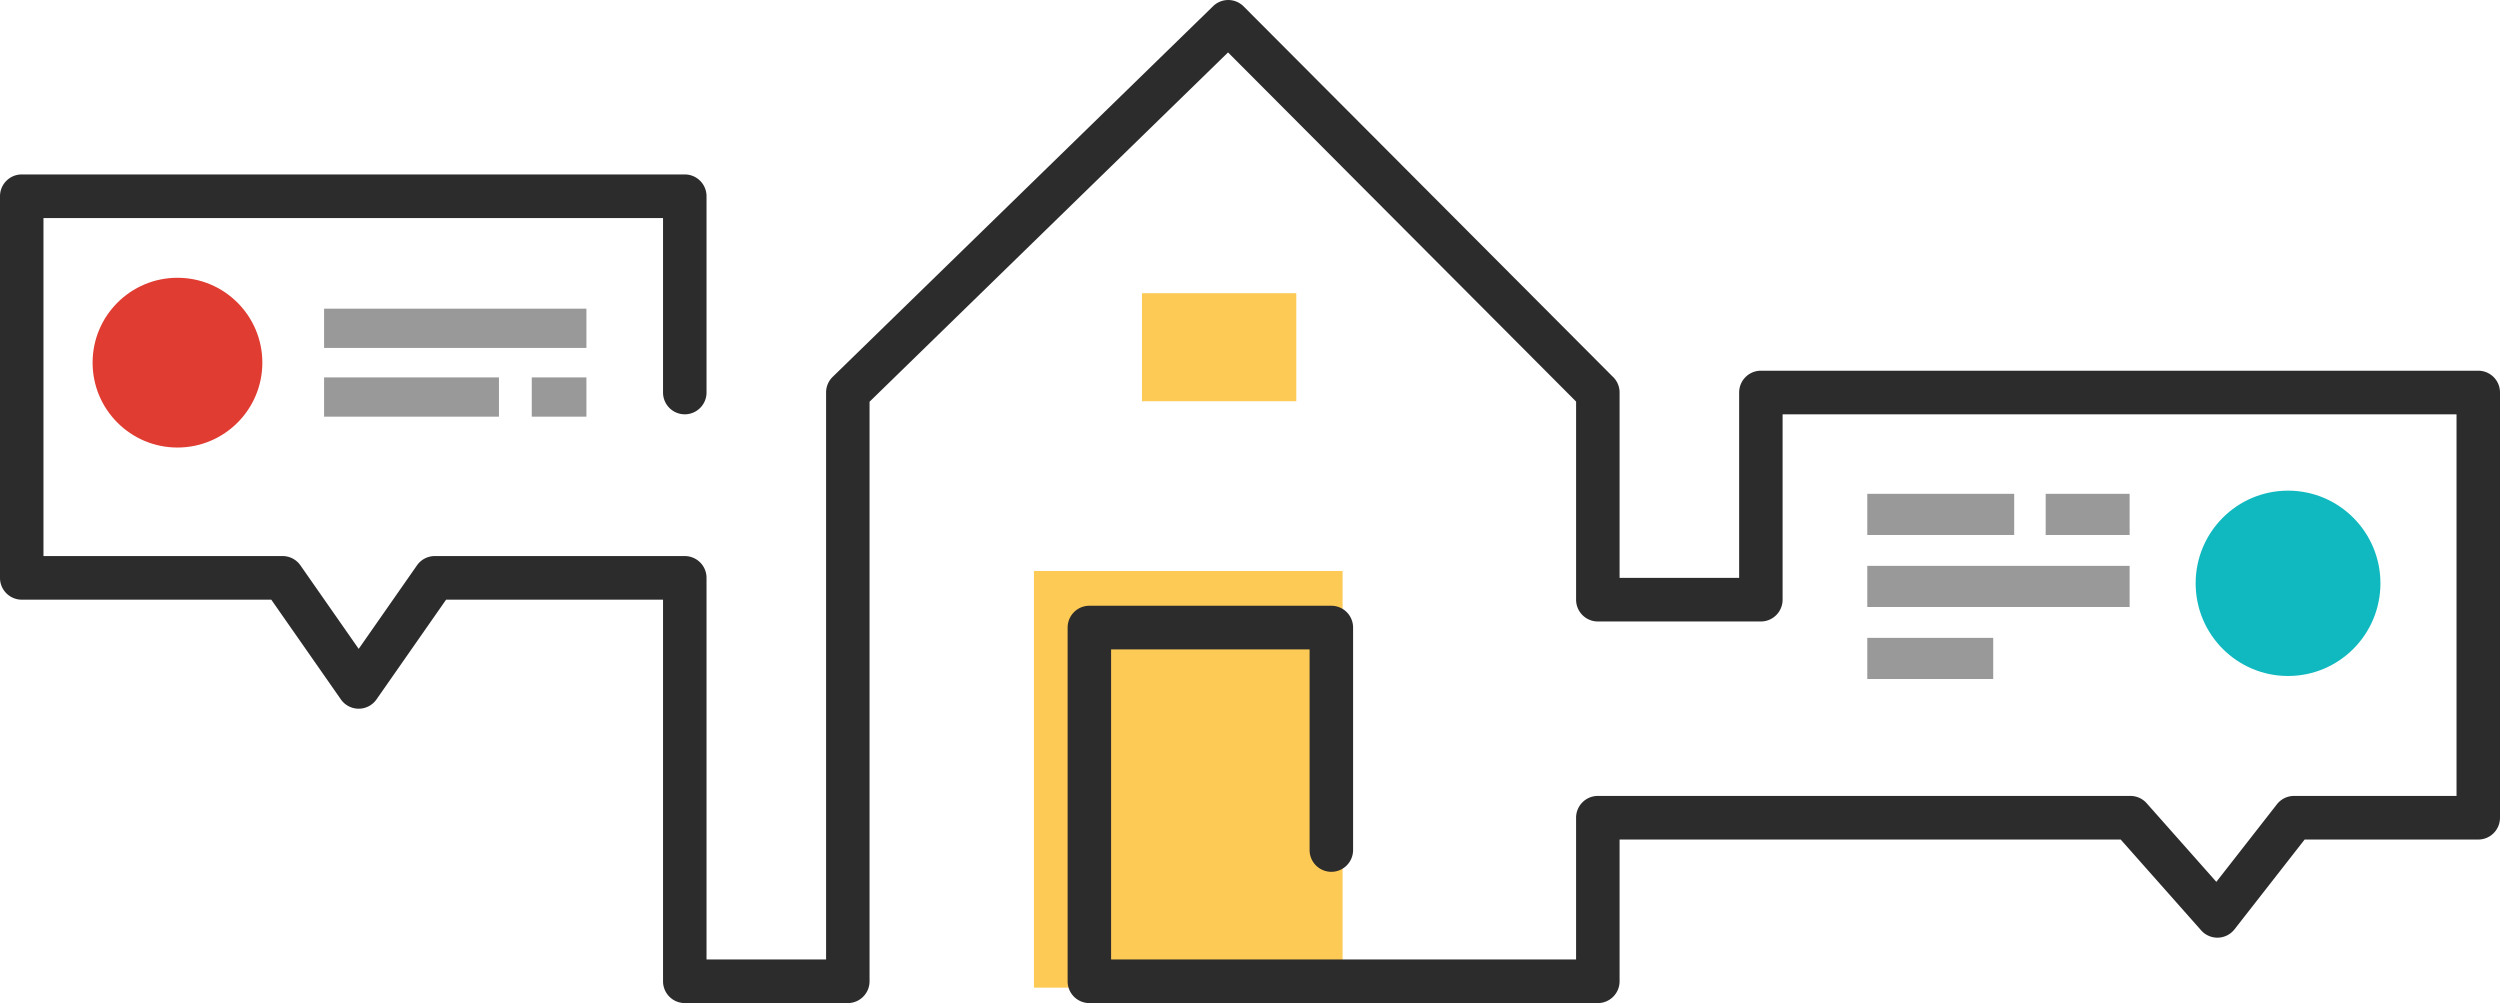 <svg xmlns="http://www.w3.org/2000/svg" width="162" height="65" viewBox="0 0 162 65">
    <g fill="none" fill-rule="evenodd">
        <g transform="translate(6 18)">
            <path fill="#FDCA56" d="M61 19h20v27H61zM68 8h10V1H68z"/>
            <circle cx="5.5" cy="5.5" r="5.5" fill="#E03C31"/>
            <path fill="#999" d="M15 2h17v2.545H15V2zm0 4.455h11.333V9H15V6.455zm13.458 0H32V9h-3.542V6.455z"/>
            <ellipse cx="142.265" cy="19.799" fill="#0FB9BF" rx="5.987" ry="6.005"/>
            <path fill="#999" d="M115 16.667V14h9.52v2.667H115zm11.56 0V14H132v2.667h-5.44zM115 21.333v-2.666h17v2.666h-17zM115 26v-2.667h8.16V26H115z"/>
        </g>
        <path fill="#2C2C2C" fill-rule="nonzero" d="M1.409 38.859A1.41 1.41 0 0 1 0 37.446V12.717c0-.78.63-1.413 1.409-1.413h42.965a1.41 1.41 0 0 1 1.409 1.413v12.718c0 .78-.631 1.413-1.41 1.413a1.41 1.41 0 0 1-1.408-1.413V14.13H2.817v21.903h15.496c.46 0 .89.225 1.154.602l3.776 5.412 3.777-5.412a1.407 1.407 0 0 1 1.154-.602h16.2a1.41 1.41 0 0 1 1.409 1.413v24.728h7.747v-36.74c0-.381.155-.747.428-1.013L78.61.4a1.406 1.406 0 0 1 1.977.015l23.948 24.022c.55.551.55 1.446 0 1.998a1.406 1.406 0 0 1-1.992 0L79.577 3.397l-23.23 22.635v37.555c0 .78-.63 1.413-1.408 1.413H44.374a1.41 1.41 0 0 1-1.409-1.413V38.859H28.907l-4.51 6.462a1.406 1.406 0 0 1-2.308 0l-4.51-6.462H1.41zm114.104-12.011v12.01c0 .781-.63 1.414-1.409 1.414H103.54a1.41 1.41 0 0 1-1.409-1.413V25.435c0-.78.631-1.413 1.41-1.413a1.41 1.41 0 0 1 1.408 1.413v12.01h7.748v-12.01c0-.78.63-1.413 1.408-1.413h46.487A1.41 1.41 0 0 1 162 25.435v27.554c0 .78-.63 1.413-1.409 1.413H149.34l-4.543 5.817a1.406 1.406 0 0 1-2.162.068l-5.214-5.885h-32.472v9.185c0 .78-.63 1.413-1.409 1.413H70.59a1.41 1.41 0 0 1-1.408-1.413v-22.92c0-.781.63-1.414 1.408-1.414h15.68a1.41 1.41 0 0 1 1.41 1.413v14.415c0 .78-.631 1.413-1.41 1.413a1.41 1.41 0 0 1-1.408-1.413V42.079H71.999v20.095h30.131v-9.185c0-.78.631-1.413 1.41-1.413h34.512c.403 0 .786.173 1.053.474l4.514 5.094 3.925-5.026a1.407 1.407 0 0 1 1.11-.542h10.529V26.848h-43.67z"/>
    </g>
</svg>
